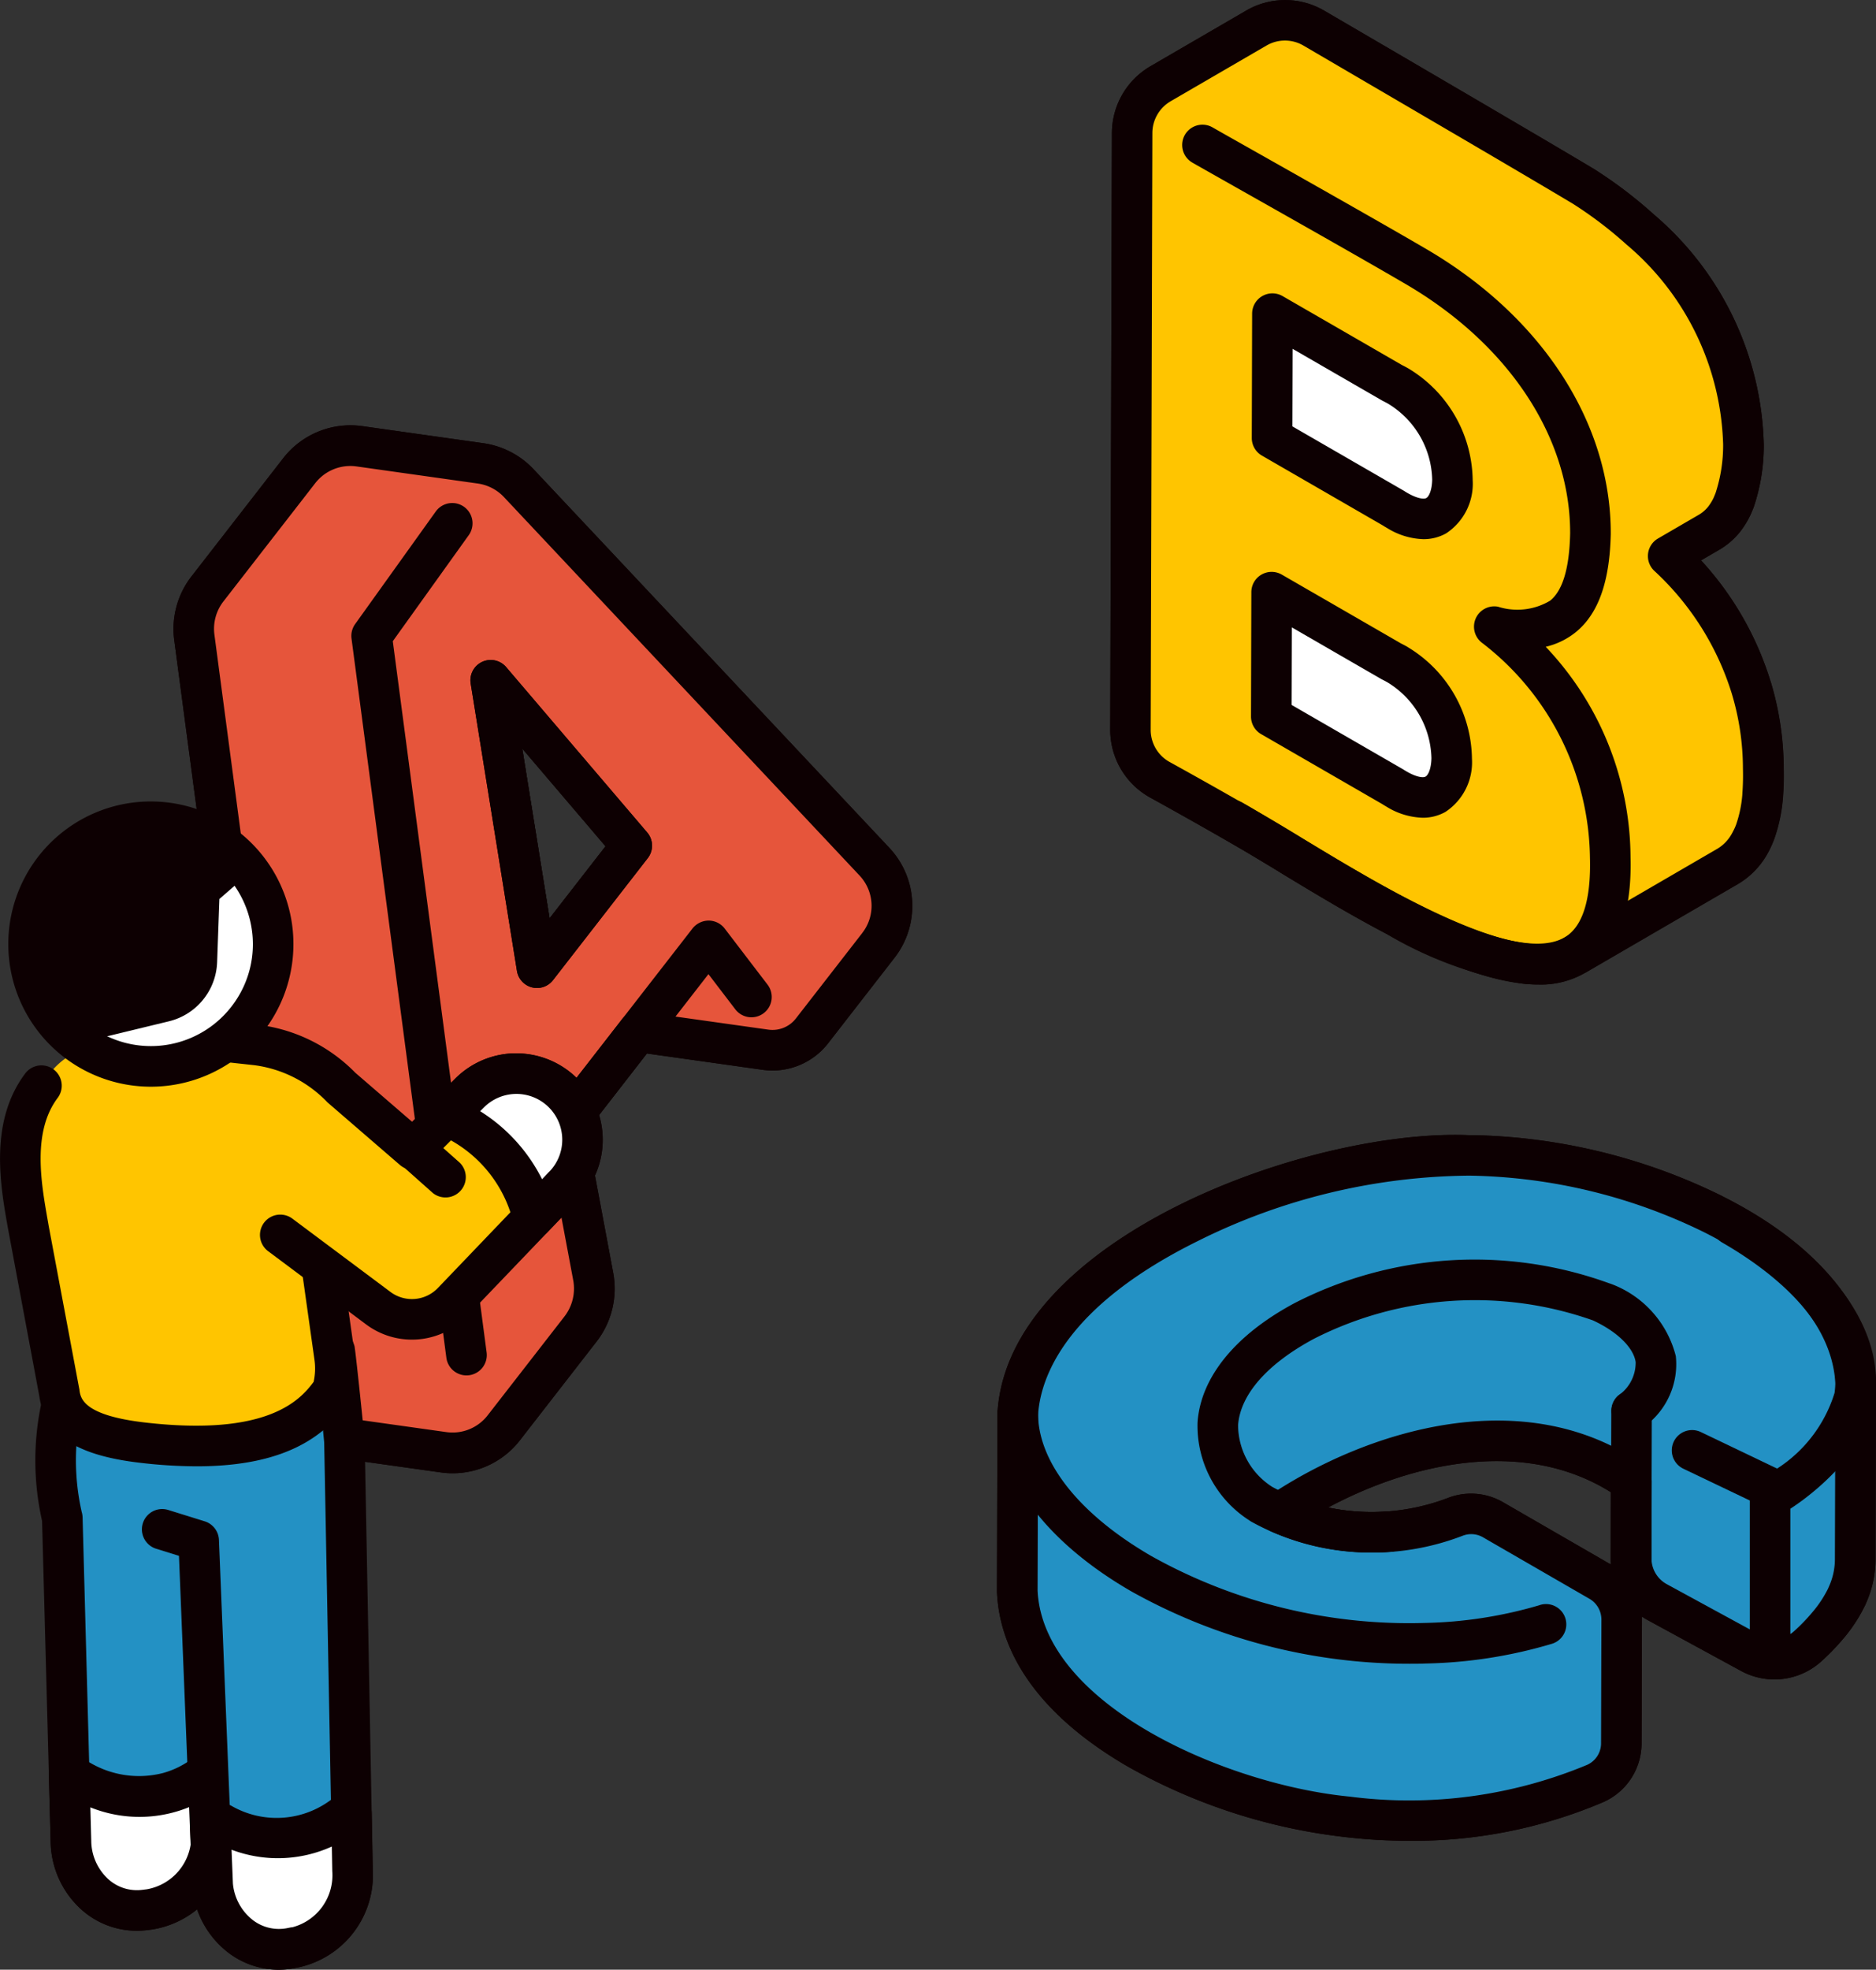 <svg id="elementary_schedule_img01" xmlns="http://www.w3.org/2000/svg" xmlns:xlink="http://www.w3.org/1999/xlink" width="76.823" height="80.621" viewBox="0 0 76.823 80.621">
  <rect x="0" y="0" width="76.823" height="80.621" fill="#333333" stroke="none"/>
  <defs>
    <clipPath id="clip-path">
      <rect id="長方形_32" data-name="長方形 32" width="76.823" height="80.621" fill="none"/>
    </clipPath>
  </defs>
  <g id="グループ_3" data-name="グループ 3" clip-path="url(#clip-path)">
    <path id="パス_58" data-name="パス 58" d="M53.9,94.862a2.647,2.647,0,0,0-1.561-.809l-4.965-.7a2.648,2.648,0,0,0-2.46,1L41.147,99.2a2.65,2.65,0,0,0-.534,1.974l4.057,30.535a2.649,2.649,0,0,0,2.257,2.274l3.9.548a2.649,2.649,0,0,0,2.461-1l3.143-4.045a2.7,2.7,0,0,0,.522-2.155l-1.156-6.163,2.991-3.849,5.225.735a2.044,2.044,0,0,0,1.9-.77l2.714-3.493a2.649,2.649,0,0,0-.161-3.439Zm.746,19.831-1.894-11.762,5.775,6.767Z" transform="translate(-32.657 -75.088)" fill="#e6553b"/>
    <path id="パス_59" data-name="パス 59" d="M51.087,90.872a3.5,3.5,0,0,0-2.051-1.063l-4.965-.7a3.487,3.487,0,0,0-3.232,1.311L37.073,95.27a3.5,3.5,0,0,0-.7,2.593L40.428,128.4a3.49,3.49,0,0,0,2.965,2.988l3.9.548a3.425,3.425,0,0,0,.482.034,3.489,3.489,0,0,0,2.75-1.344l3.143-4.045a3.531,3.531,0,0,0,.682-2.818l-1.087-5.8,2.466-3.174,4.748.668a2.883,2.883,0,0,0,2.671-1.083l2.714-3.493a3.463,3.463,0,0,0-.212-4.518Zm13.458,18.99-2.714,3.493a1.214,1.214,0,0,1-1.127.457l-5.225-.735a.831.831,0,0,0-.772.313l-2.991,3.849a.83.83,0,0,0-.16.663l1.156,6.163a1.87,1.87,0,0,1-.361,1.491L49.208,129.6a1.819,1.819,0,0,1-1.688.685l-3.9-.548a1.824,1.824,0,0,1-1.549-1.561L38.019,97.643a1.829,1.829,0,0,1,.366-1.354l3.766-4.848a1.822,1.822,0,0,1,1.437-.7,1.8,1.8,0,0,1,.252.018l4.965.7a1.824,1.824,0,0,1,1.071.555L64.434,107.5a1.809,1.809,0,0,1,.111,2.36" transform="translate(-29.239 -71.668)" fill="#0d0002"/>
    <path id="パス_60" data-name="パス 60" d="M100.03,138.5a.831.831,0,0,0-1.453.672l1.894,11.762a.831.831,0,0,0,1.477.378l3.881-4.995a.831.831,0,0,0-.024-1.049Zm1.778,10.282-1.119-6.949,3.411,4Z" transform="translate(-79.302 -111.194)" fill="#0d0002"/>
    <path id="パス_61" data-name="パス 61" d="M53.9,94.862a2.647,2.647,0,0,0-1.561-.809l-4.965-.7a2.648,2.648,0,0,0-2.46,1L41.147,99.2a2.65,2.65,0,0,0-.534,1.974l4.057,30.535a2.649,2.649,0,0,0,2.257,2.274l3.9.548a2.649,2.649,0,0,0,2.461-1l3.143-4.045a2.7,2.7,0,0,0,.522-2.155l-1.156-6.163,2.991-3.849,5.225.735a2.044,2.044,0,0,0,1.9-.77l2.714-3.493a2.649,2.649,0,0,0-.161-3.439Zm.746,19.831-1.894-11.762,5.775,6.767Z" transform="translate(-32.657 -75.088)" fill="#e6553b"/>
    <path id="パス_62" data-name="パス 62" d="M100.03,138.5a.831.831,0,0,0-1.453.672l1.894,11.762a.831.831,0,0,0,1.477.378l3.881-4.995a.831.831,0,0,0-.024-1.049Zm1.778,10.282-1.119-6.949,3.411,4Z" transform="translate(-79.302 -111.194)" fill="#0d0002"/>
    <path id="パス_63" data-name="パス 63" d="M51.087,90.872a3.5,3.5,0,0,0-2.051-1.063l-4.965-.7a3.487,3.487,0,0,0-3.232,1.311L37.073,95.27a3.5,3.5,0,0,0-.7,2.593L40.428,128.4a3.49,3.49,0,0,0,2.965,2.988l3.9.548a3.425,3.425,0,0,0,.482.034,3.489,3.489,0,0,0,2.75-1.344l3.143-4.045a3.531,3.531,0,0,0,.682-2.818l-1.087-5.8,2.466-3.174,4.748.668a2.883,2.883,0,0,0,2.671-1.083l2.714-3.493a3.463,3.463,0,0,0-.212-4.518Zm13.458,18.99-2.714,3.493a1.214,1.214,0,0,1-1.127.457l-5.225-.735a.831.831,0,0,0-.772.313l-2.991,3.849a.83.83,0,0,0-.16.663l1.156,6.163a1.87,1.87,0,0,1-.361,1.491L49.208,129.6a1.819,1.819,0,0,1-1.688.685l-3.9-.548a1.824,1.824,0,0,1-1.549-1.561L38.019,97.643a1.829,1.829,0,0,1,.366-1.354l3.766-4.848a1.822,1.822,0,0,1,1.437-.7,1.8,1.8,0,0,1,.252.018l4.965.7a1.824,1.824,0,0,1,1.071.555L64.434,107.5a1.809,1.809,0,0,1,.111,2.36" transform="translate(-29.239 -71.668)" fill="#0d0002"/>
    <path id="パス_64" data-name="パス 64" d="M75.306,111.013l3.109-4.339a.831.831,0,1,0-1.351-.968l-3.3,4.606a.832.832,0,0,0-.148.593L77.5,140.342a.831.831,0,0,0,1.648-.218Z" transform="translate(-59.221 -84.768)" fill="#0d0002"/>
    <path id="パス_65" data-name="パス 65" d="M100.03,138.5a.831.831,0,0,0-1.453.672l1.894,11.762a.831.831,0,0,0,1.477.378l3.881-4.995a.831.831,0,0,0-.024-1.049Zm1.778,10.282-1.119-6.949,3.411,4Z" transform="translate(-79.302 -111.194)" fill="#0d0002"/>
    <path id="パス_66" data-name="パス 66" d="M121.49,193.119a.831.831,0,0,0-.657-.327.851.851,0,0,0-.66.321l-5.882,7.571a.831.831,0,1,0,1.312,1.02l5.221-6.719,1.1,1.439a.831.831,0,1,0,1.321-1.009Z" transform="translate(-91.813 -155.112)" fill="#0d0002"/>
    <path id="パス_67" data-name="パス 67" d="M262.286,31.55a12.307,12.307,0,0,0-3.4-5.378l1.684-.979a2.255,2.255,0,0,0,.594-.513v0a2.8,2.8,0,0,0,.33-.533l0,0c.039-.082.075-.168.108-.258a6.95,6.95,0,0,0,.36-2.256,12.017,12.017,0,0,0-4.23-8.816,17.177,17.177,0,0,0-2.315-1.761c-2.123-1.273-8.389-4.926-11.05-6.484a2.331,2.331,0,0,0-2.351,0L238.1,6.844a2.334,2.334,0,0,0-1.161,2.012l-.069,24.424a2.331,2.331,0,0,0,1.206,2.05c1.039.573,2.549,1.421,3.784,2.139.513.3,1.054.631,1.616.969h0c1.179.716,2.693,1.64,4.261,2.46a15.813,15.813,0,0,0,5.315,1.949l.038,0c.059.005.118.01.175.013a3.053,3.053,0,0,0,1.706-.306q.056-.029.11-.061l-.016.01,6.262-3.639a2.48,2.48,0,0,0,.894-.925c.034-.059.065-.12.1-.184.042-.093.085-.187.123-.288l0-.01a5.775,5.775,0,0,0,.31-1.506,10.736,10.736,0,0,0,.025-1.1,11.55,11.55,0,0,0-.5-3.3" transform="translate(-190.575 -3.417)" fill="#fff"/>
    <path id="パス_68" data-name="パス 68" d="M259.66,27.894a12.925,12.925,0,0,0-2.848-4.958l.763-.444a3.081,3.081,0,0,0,.814-.7l.018-.023a3.659,3.659,0,0,0,.421-.68l.009-.02c.044-.095.087-.2.131-.312a7.864,7.864,0,0,0,.413-2.539,12.762,12.762,0,0,0-4.5-9.439,18.107,18.107,0,0,0-2.427-1.846l-.02-.013c-1.637-.981-5.741-3.38-8.738-5.132L241.374.433a3.169,3.169,0,0,0-3.189,0l-3.924,2.28a3.177,3.177,0,0,0-1.575,2.728l-.069,24.424a3.163,3.163,0,0,0,1.636,2.78c.931.513,2.476,1.379,3.762,2.127.462.274.948.567,1.451.87l.159.1.009.005.105.064c1.181.717,2.651,1.61,4.19,2.415a16.028,16.028,0,0,0,5.61,2.04l.055.005c.069.006.137.011.2.014q.185.012.361.012a3.659,3.659,0,0,0,1.8-.417l.069-.038.04-.021.007,0,6.267-3.642a3.306,3.306,0,0,0,1.194-1.23c.042-.074.082-.151.121-.231l.015-.033c.046-.1.091-.2.132-.312l.012-.03a6.588,6.588,0,0,0,.359-1.732,11.618,11.618,0,0,0,.028-1.175,12.369,12.369,0,0,0-.531-3.53m-1.154,4.574a4.957,4.957,0,0,1-.256,1.275l-.009.022c-.028.075-.059.144-.1.223-.022.044-.044.086-.069.131a1.641,1.641,0,0,1-.587.614l-6.208,3.608-.043.024-.073.04-.021.011a2.277,2.277,0,0,1-1.254.2l-.141-.01-.04,0a14.791,14.791,0,0,1-5.009-1.858c-1.494-.781-2.939-1.658-4.1-2.364l-.115-.07-.013-.008-.149-.09c-.507-.306-1-.6-1.469-.88-1.3-.758-2.862-1.631-3.8-2.149a1.5,1.5,0,0,1-.776-1.32l.069-24.424a1.509,1.509,0,0,1,.748-1.3l3.924-2.28a1.5,1.5,0,0,1,1.514,0l2.321,1.357c2.987,1.746,7.075,4.136,8.712,5.116a16.448,16.448,0,0,1,2.2,1.673,11.105,11.105,0,0,1,3.955,8.176,6.288,6.288,0,0,1-.307,1.984c-.026.068-.053.133-.082.2l-.005.012a1.966,1.966,0,0,1-.227.365,1.41,1.41,0,0,1-.362.313l-1.684.979a.831.831,0,0,0-.151,1.325,11.433,11.433,0,0,1,3.169,5.013,10.7,10.7,0,0,1,.46,3.067c0,.007,0,.014,0,.021a9.926,9.926,0,0,1-.023,1.006m.516,1.581h0Z" transform="translate(-187.153 0)" fill="#0d0002"/>
    <path id="パス_69" data-name="パス 69" d="M262.285,31.55a12.309,12.309,0,0,0-3.4-5.378l1.684-.979a2.254,2.254,0,0,0,.594-.513v0a2.8,2.8,0,0,0,.33-.533l0,0c.039-.082.075-.168.108-.258a6.947,6.947,0,0,0,.36-2.256,12.017,12.017,0,0,0-4.23-8.816,17.181,17.181,0,0,0-2.315-1.761c-2.123-1.273-8.389-4.926-11.05-6.484a2.332,2.332,0,0,0-2.351,0L238.1,6.844a2.335,2.335,0,0,0-1.161,2.012l-.069,24.424a2.332,2.332,0,0,0,1.206,2.05c1.588.875,4.281,2.4,5.4,3.109,3.291,2,9.184,5.619,11.606,4.057l-.017.011,6.262-3.639a2.479,2.479,0,0,0,.894-.925c.034-.059.065-.12.1-.184.042-.093.085-.187.123-.288l0-.01a5.783,5.783,0,0,0,.31-1.506,10.736,10.736,0,0,0,.025-1.1,11.543,11.543,0,0,0-.5-3.3" transform="translate(-190.574 -3.417)" fill="#ffc500"/>
    <path id="パス_70" data-name="パス 70" d="M259.66,27.894a12.927,12.927,0,0,0-2.848-4.958l.764-.444a3.079,3.079,0,0,0,.814-.7l.018-.022a3.678,3.678,0,0,0,.42-.679l.009-.02c.044-.095.087-.2.131-.312a7.86,7.86,0,0,0,.413-2.539,12.761,12.761,0,0,0-4.5-9.438,18.094,18.094,0,0,0-2.427-1.846l-.02-.013c-1.627-.975-5.7-3.359-8.681-5.1L241.374.433a3.169,3.169,0,0,0-3.189,0l-3.924,2.28a3.178,3.178,0,0,0-1.575,2.728l-.069,24.424a3.163,3.163,0,0,0,1.636,2.78c1.538.848,4.234,2.368,5.371,3.092l.139.084c3.794,2.3,7.652,4.478,10.394,4.478a3.565,3.565,0,0,0,1.907-.486h0l6.265-3.641a3.306,3.306,0,0,0,1.194-1.23c.042-.074.082-.151.121-.231l.011-.023c.047-.1.094-.208.137-.322l.012-.03a6.6,6.6,0,0,0,.359-1.732,11.618,11.618,0,0,0,.028-1.175,12.359,12.359,0,0,0-.531-3.531m-1.154,4.574a4.961,4.961,0,0,1-.257,1.275l-.008.022c-.029.077-.062.149-.1.223-.022.044-.044.087-.069.131a1.641,1.641,0,0,1-.587.614l-6.206,3.606-.05.028-.027.017c-1.956,1.25-8-2.42-10.582-3.988l-.124-.075c-1.155-.735-3.89-2.278-5.446-3.136a1.5,1.5,0,0,1-.776-1.32l.069-24.424a1.509,1.509,0,0,1,.748-1.3l3.924-2.28a1.5,1.5,0,0,1,1.514,0l2.377,1.39c2.968,1.735,7.029,4.109,8.656,5.084a16.44,16.44,0,0,1,2.2,1.673,11.106,11.106,0,0,1,3.954,8.176,6.285,6.285,0,0,1-.307,1.984c-.026.068-.053.133-.082.2l-.005.011a1.987,1.987,0,0,1-.227.366,1.411,1.411,0,0,1-.362.313l-1.684.979a.831.831,0,0,0-.151,1.325,11.439,11.439,0,0,1,3.169,5.013,10.69,10.69,0,0,1,.46,3.067c0,.007,0,.014,0,.021a9.926,9.926,0,0,1-.023,1.006m.516,1.581h0Z" transform="translate(-187.153 0)" fill="#0d0002"/>
    <path id="パス_71" data-name="パス 71" d="M262.6,47.477a3.065,3.065,0,0,0,1.231-.6c.921-.751,1.389-2.061,1.43-4.019.013-4.563-2.845-8.943-7.642-11.712-1.726-1.008-5.019-2.867-6.986-3.978-.859-.485-1.537-.867-1.671-.946a.831.831,0,1,0-.841,1.434c.146.086.762.433,1.694.96,1.964,1.109,5.25,2.964,6.968,3.968,4.279,2.47,6.826,6.31,6.815,10.255-.03,1.406-.3,2.332-.818,2.75a2.616,2.616,0,0,1-2.139.247.831.831,0,0,0-.67,1.465,11.259,11.259,0,0,1,4.438,8.8c.048,1.731-.3,2.829-1.025,3.263-1.876,1.118-6.577-1.6-8.346-2.619-.8-.46-1.564-.922-2.411-1.434l-.209-.126c-.718-.433-1.4-.842-2.027-1.206l-.218-.125a.831.831,0,0,0-.825,1.443l.212.122c.617.356,1.288.761,2,1.19l.208.126c.855.517,1.628.982,2.439,1.45,2.754,1.59,5.741,3.1,8.065,3.1a3.772,3.772,0,0,0,1.963-.488c1.284-.765,1.9-2.359,1.836-4.717a12.6,12.6,0,0,0-3.471-8.6" transform="translate(-199.3 -21.004)" fill="#0d0002"/>
    <path id="パス_72" data-name="パス 72" d="M271.706,68.638q-.123-.071-.251-.134l-4.907-2.833-.014,5.09,4.964,2.866q.084.054.165.1c1.465.846,2.235.012,2.258-1.253a4.547,4.547,0,0,0-2.214-3.836" transform="translate(-214.441 -52.836)" fill="#fff"/>
    <path id="パス_73" data-name="パス 73" d="M268.7,64.5q-.134-.077-.275-.147l-4.883-2.819a.831.831,0,0,0-1.247.717l-.014,5.09a.831.831,0,0,0,.415.722l4.948,2.857q.091.058.179.108h0a2.981,2.981,0,0,0,1.486.456,1.877,1.877,0,0,0,.934-.24,2.429,2.429,0,0,0,1.084-2.173A5.412,5.412,0,0,0,268.7,64.5m.727,5.3c-.1.058-.381.017-.771-.207-.043-.025-.088-.052-.132-.081l-.033-.02-4.547-2.625.009-3.174,3.665,2.116.051.027c.069.034.135.069.2.107a3.73,3.73,0,0,1,1.8,3.1c-.008.431-.13.694-.24.756" transform="translate(-211.02 -49.415)" fill="#0d0002"/>
    <path id="パス_74" data-name="パス 74" d="M271.54,126.984c-.082-.047-.165-.092-.251-.134l-4.907-2.833-.014,5.09,4.964,2.866c.056.036.111.069.164.1,1.466.846,2.235.012,2.258-1.253a4.547,4.547,0,0,0-2.214-3.836" transform="translate(-214.307 -99.779)" fill="#fff"/>
    <path id="パス_75" data-name="パス 75" d="M268.534,122.843q-.134-.078-.275-.147l-4.883-2.819a.831.831,0,0,0-1.247.717l-.014,5.09a.832.832,0,0,0,.415.722l4.948,2.857q.092.058.181.11a2.979,2.979,0,0,0,1.486.456,1.877,1.877,0,0,0,.934-.24,2.429,2.429,0,0,0,1.084-2.173,5.411,5.411,0,0,0-2.629-4.571m.727,5.3c-.1.058-.382.017-.771-.208h0c-.043-.025-.087-.052-.131-.08l-.033-.02-4.547-2.625.009-3.174,3.665,2.116.051.027c.069.034.135.069.2.107a3.729,3.729,0,0,1,1.8,3.1c-.008.431-.13.694-.24.756" transform="translate(-210.886 -96.358)" fill="#0d0002"/>
    <path id="パス_76" data-name="パス 76" d="M231.654,241.936c-6.279-.28-18.1,4.067-18.5,10.586l-.02,7.243c.239,5.411,8.46,8.754,13.54,9.243a19.817,19.817,0,0,0,10.125-1.367,1.8,1.8,0,0,0,1.071-1.647l.014-5.059a1.809,1.809,0,0,0-.9-1.572l-4.356-2.515a1.8,1.8,0,0,0-1.532-.129,9.5,9.5,0,0,1-7.212-.148c4.115-2.765,10.032-4.368,14.4-1.3l-.009,3.153a2.029,2.029,0,0,0,1.059,1.789l3.837,2.089a2.027,2.027,0,0,0,2.327-.27,8.618,8.618,0,0,0,.957-1.012l.006-.008A5.515,5.515,0,0,0,247.1,260v0c.051-.109.1-.22.138-.332a3.521,3.521,0,0,0,.214-1.226l.021-7.243c0,.015,0,.031,0,.047-.332-5.938-9.994-9.385-15.816-9.306" transform="translate(-171.481 -194.641)" fill="#0d0002"/>
    <path id="パス_77" data-name="パス 77" d="M238.572,240.17a24.093,24.093,0,0,0-10.137-2.486h-.19c-6.555-.282-18.908,4.209-19.339,11.368,0,.016,0,.032,0,.048l-.02,7.243c0,.013,0,.026,0,.039.12,2.716,1.976,5.188,5.368,7.15a23.511,23.511,0,0,0,8.906,2.882,22.971,22.971,0,0,0,2.624.152,19.854,19.854,0,0,0,7.928-1.583,2.628,2.628,0,0,0,1.571-2.407l.014-5.059c0-.043,0-.085,0-.127q.107.071.221.133l3.837,2.089a2.861,2.861,0,0,0,3.281-.384,9.48,9.48,0,0,0,1.043-1.1l.018-.023a6.344,6.344,0,0,0,.726-1.152l.006-.012.006-.013c.063-.137.117-.267.161-.387a4.355,4.355,0,0,0,.267-1.518l.021-7.243a.832.832,0,0,0-.013-.152c-.231-2.893-2.461-5.536-6.3-7.456m-4.6,15.053-4.356-2.515a2.613,2.613,0,0,0-2.241-.186,8.765,8.765,0,0,1-4.927.4c3.443-1.84,8.018-2.857,11.578-.627L234.023,255c0,.086,0,.171.011.255l-.057-.034m9.223-.21a2.708,2.708,0,0,1-.163.947c-.03.083-.066.169-.108.261l0,.005a4.743,4.743,0,0,1-.533.843l-.009.011a7.783,7.783,0,0,1-.865.914,1.2,1.2,0,0,1-1.372.157l-3.836-2.089a1.2,1.2,0,0,1-.625-1.057l.009-3.153a.831.831,0,0,0-.354-.682c-4.844-3.4-11.293-1.431-15.343,1.29a.831.831,0,0,0,.129,1.451,10.31,10.31,0,0,0,7.84.165.963.963,0,0,1,.823.071l4.356,2.515a.981.981,0,0,1,.489.85l-.014,5.059a.966.966,0,0,1-.572.888,18.94,18.94,0,0,1-9.714,1.3c-5.089-.49-12.563-3.774-12.788-8.433l.02-7.2c.1-1.511,1.092-4.423,6.577-7.125a25.325,25.325,0,0,1,11.051-2.659h.048a22.557,22.557,0,0,1,9.584,2.309c1.938.97,5.216,3.067,5.391,6.213v.006Z" transform="translate(-168.06 -191.22)" fill="#0d0002"/>
    <path id="パス_78" data-name="パス 78" d="M231.654,241.936c-6.279-.28-18.1,4.067-18.5,10.586l-.02,7.243c.239,5.411,8.46,8.754,13.54,9.243a19.817,19.817,0,0,0,10.125-1.367,1.8,1.8,0,0,0,1.071-1.647l.014-5.059a1.809,1.809,0,0,0-.9-1.572l-4.356-2.515a1.8,1.8,0,0,0-1.532-.129,9.5,9.5,0,0,1-7.212-.148c4.115-2.765,10.032-4.368,14.4-1.3l-.009,3.153a2.029,2.029,0,0,0,1.059,1.789l3.837,2.089a2.027,2.027,0,0,0,2.327-.27,8.618,8.618,0,0,0,.957-1.012l.006-.008A5.515,5.515,0,0,0,247.1,260v0c.051-.109.1-.22.138-.332a3.521,3.521,0,0,0,.214-1.226l.021-7.243c0,.015,0,.031,0,.047-.332-5.938-9.994-9.385-15.816-9.306" transform="translate(-171.481 -194.641)" fill="#2391c4"/>
    <path id="パス_79" data-name="パス 79" d="M238.572,240.17a24.093,24.093,0,0,0-10.137-2.486h-.19c-6.555-.282-18.908,4.209-19.339,11.368,0,.016,0,.032,0,.048l-.02,7.243c0,.013,0,.026,0,.039.12,2.716,1.976,5.188,5.368,7.15a23.511,23.511,0,0,0,8.906,2.882,22.971,22.971,0,0,0,2.624.152,19.854,19.854,0,0,0,7.928-1.583,2.628,2.628,0,0,0,1.571-2.407l.014-5.059c0-.043,0-.085,0-.127q.107.071.221.133l3.837,2.089a2.861,2.861,0,0,0,3.281-.384,9.48,9.48,0,0,0,1.043-1.1l.018-.023a6.344,6.344,0,0,0,.726-1.152l.006-.012.006-.013c.063-.137.117-.267.161-.387a4.355,4.355,0,0,0,.267-1.518l.021-7.243a.832.832,0,0,0-.013-.152c-.231-2.893-2.461-5.536-6.3-7.456m-4.6,15.053-4.356-2.515a2.613,2.613,0,0,0-2.241-.186,8.765,8.765,0,0,1-4.927.4c3.443-1.84,8.018-2.857,11.578-.627L234.023,255c0,.086,0,.171.011.255l-.057-.034m9.223-.21a2.708,2.708,0,0,1-.163.947c-.03.083-.066.169-.108.261l0,.005a4.743,4.743,0,0,1-.533.843l-.009.011a7.783,7.783,0,0,1-.865.914,1.2,1.2,0,0,1-1.372.157l-3.836-2.089a1.2,1.2,0,0,1-.625-1.057l.009-3.153a.831.831,0,0,0-.354-.682c-4.844-3.4-11.293-1.431-15.343,1.29a.831.831,0,0,0,.129,1.451,10.31,10.31,0,0,0,7.84.165.963.963,0,0,1,.823.071l4.356,2.515a.981.981,0,0,1,.489.85l-.014,5.059a.966.966,0,0,1-.572.888,18.94,18.94,0,0,1-9.714,1.3c-5.089-.49-12.563-3.774-12.788-8.433l.02-7.2c.1-1.511,1.092-4.423,6.577-7.125a25.325,25.325,0,0,1,11.051-2.659h.048a22.557,22.557,0,0,1,9.584,2.309c1.938.97,5.216,3.067,5.391,6.213v.006Z" transform="translate(-168.06 -191.22)" fill="#0d0002"/>
    <path id="パス_80" data-name="パス 80" d="M338.344,291.235h0a.831.831,0,0,0-.831.829l-.021,7.243a.831.831,0,0,0,.829.834h0a.831.831,0,0,0,.831-.829l.021-7.243a.831.831,0,0,0-.829-.833" transform="translate(-271.53 -234.315)" fill="#0d0002"/>
    <path id="パス_81" data-name="パス 81" d="M267.754,264.763a16.139,16.139,0,0,0-12.91.8c-2.431,1.3-3.843,3.036-3.975,4.878a4.6,4.6,0,0,0,2.118,4.015.912.912,0,0,0,.092.059,10.118,10.118,0,0,0,4.9,1.26q.4,0,.8-.031a.831.831,0,0,0-.128-1.657,8.49,8.49,0,0,1-4.722-1,3.015,3.015,0,0,1-1.4-2.526c.09-1.253,1.193-2.508,3.1-3.533a14.526,14.526,0,0,1,11.428-.758c.993.458,1.665,1.113,1.753,1.708a1.632,1.632,0,0,1-.722,1.377.831.831,0,0,0,1.105,1.241,3.144,3.144,0,0,0,1.261-2.863,4.265,4.265,0,0,0-2.7-2.973" transform="translate(-201.829 -212.227)" fill="#0d0002"/>
    <path id="パス_82" data-name="パス 82" d="M353.186,252.434a.831.831,0,1,0-.831,1.439c3.185,1.839,4.9,4.139,4.589,6.152a5.67,5.67,0,0,1-2.351,3.093l-3.123-1.495a.831.831,0,0,0-.718,1.5l3.557,1.7a.831.831,0,0,0,.808-.05c.515-.33,3.1-2.1,3.471-4.5.42-2.717-1.6-5.65-5.4-7.845" transform="translate(-281.819 -203.008)" fill="#0d0002"/>
    <path id="パス_83" data-name="パス 83" d="M231.2,300.549a17.747,17.747,0,0,1-4.727.731,21.648,21.648,0,0,1-11.171-2.731c-2.937-1.7-4.632-3.818-4.651-5.823a.831.831,0,0,0-1.662.015c.024,2.608,2.022,5.25,5.482,7.247a23.315,23.315,0,0,0,11.386,2.963c.218,0,.437,0,.654-.01a19.368,19.368,0,0,0,5.158-.8.831.831,0,1,0-.469-1.594" transform="translate(-168.143 -234.852)" fill="#0d0002"/>
    <path id="パス_84" data-name="パス 84" d="M12.3,278.176a10.254,10.254,0,0,0-.368,5.947l.355,13.24a2.763,2.763,0,0,0,3.024,2.808l.183-.023a3.034,3.034,0,0,0,2.551-2.971l.664-9.461,3.547-.485-3.187-11.3Z" transform="translate(-9.38 -221.999)" fill="#2391c4"/>
    <path id="パス_85" data-name="パス 85" d="M16.444,272.281a.831.831,0,0,0-1.6.451l2.927,10.383-2.6.355a.831.831,0,0,0-.716.765L13.79,293.7c0,.011,0,.022,0,.033a2.2,2.2,0,0,1-1.822,2.172l-.183.023a1.753,1.753,0,0,1-1.375-.421,2.152,2.152,0,0,1-.716-1.584l-.355-13.24a.859.859,0,0,0-.036-.219,9.567,9.567,0,0,1,.356-5.428.831.831,0,0,0-1.566-.555,11.235,11.235,0,0,0-.413,6.349l.352,13.137a3.815,3.815,0,0,0,1.293,2.8,3.4,3.4,0,0,0,2.233.838,3.5,3.5,0,0,0,.432-.027l.183-.023a3.869,3.869,0,0,0,3.278-3.753l.616-8.772,2.878-.394a.831.831,0,0,0,.687-1.049Z" transform="translate(-5.957 -218.578)" fill="#0d0002"/>
    <path id="パス_86" data-name="パス 86" d="M14.516,371.271l-.036,0,.074,2.767a2.764,2.764,0,0,0,3.024,2.808l.183-.023a3.034,3.034,0,0,0,2.551-2.971l.177-2.521-.355-.1a4.561,4.561,0,0,1-5.618.046" transform="translate(-11.65 -298.671)" fill="#fff"/>
    <path id="パス_87" data-name="パス 87" d="M17.3,367.109l-.355-.1a.831.831,0,0,0-.787.181,3.564,3.564,0,0,1-1.271.637,3.955,3.955,0,0,1-3.331-.667.835.835,0,0,0-.375-.134l-.036,0a.831.831,0,0,0-.916.849l.074,2.766a3.813,3.813,0,0,0,1.293,2.8,3.4,3.4,0,0,0,2.233.838,3.5,3.5,0,0,0,.432-.027l.183-.022a3.87,3.87,0,0,0,3.279-3.753l.176-2.506a.831.831,0,0,0-.6-.856m-1.236,3.261c0,.011,0,.022,0,.033a2.2,2.2,0,0,1-1.822,2.172l-.183.023h0a1.752,1.752,0,0,1-1.375-.421,2.151,2.151,0,0,1-.716-1.584l-.037-1.372a5.378,5.378,0,0,0,4.222-.085Z" transform="translate(-8.23 -295.251)" fill="#0d0002"/>
    <path id="パス_88" data-name="パス 88" d="M41.066,277.413l-.548-1.349L34,284.707l1.494.465.569,14.095a2.764,2.764,0,0,0,3.22,2.581l.18-.036a3.034,3.034,0,0,0,2.329-3.148l-.33-17.537c-.007-.185-.361-3.533-.4-3.714" transform="translate(-27.355 -222.109)" fill="#2391c4"/>
    <path id="パス_89" data-name="パス 89" d="M38.461,273.832a.845.845,0,0,0-.046-.154l-.548-1.349a.831.831,0,1,0-1.54.626l.509,1.254c.065.526.352,3.223.374,3.53l.33,17.539a2.2,2.2,0,0,1-1.66,2.3l-.181.036a1.754,1.754,0,0,1-1.4-.32,2.147,2.147,0,0,1-.827-1.5L32.9,281.716a.831.831,0,0,0-.583-.76l-1.494-.465a.831.831,0,0,0-.494,1.587l.934.291.545,13.509c0,.016,0,.032,0,.047a3.813,3.813,0,0,0,1.492,2.7,3.4,3.4,0,0,0,2.04.683,3.463,3.463,0,0,0,.677-.067l.181-.036a3.864,3.864,0,0,0,3-3.979l-.33-17.555c-.007-.17-.36-3.576-.411-3.84" transform="translate(-23.934 -218.687)" fill="#0d0002"/>
    <path id="パス_90" data-name="パス 90" d="M17.03,221.074a5.468,5.468,0,0,0-3.493-4.574l-4.729-1.8-1.5,1.1c-1.408-.424-3.226,2.442-2.915,4.663l1.943,10.1c-.573,1.516,3.932,1.371,5.426,1.5A8.621,8.621,0,0,0,17.2,229.73l-.1-1.151Z" transform="translate(-3.507 -172.734)" fill="#ffc500"/>
    <path id="パス_91" data-name="パス 91" d="M13.435,227.218a.831.831,0,1,0-1.646.232l1.089,7.723a2.534,2.534,0,0,1-.034.9c-.568.772-1.92,2.241-6.907,1.665-2.546-.294-2.64-1-2.685-1.338,0-.015,0-.029-.007-.044L2,229.726l-.056-.32c-.263-1.506-.623-3.569.417-4.954a.831.831,0,0,0-1.328-1c-1.473,1.96-1.024,4.535-.726,6.238l1.3,6.953c.224,1.594,1.5,2.441,4.139,2.745a20.217,20.217,0,0,0,2.309.143c3.81,0,5.334-1.361,6.235-2.623a.831.831,0,0,0,.131-.285l.022-.09a4.188,4.188,0,0,0,.08-1.594Z" transform="translate(0 -179.514)" fill="#0d0002"/>
    <path id="パス_92" data-name="パス 92" d="M55.053,219.628a2.707,2.707,0,0,0-3.877-.05l-2.311,2.311-2.934-2.532a5.9,5.9,0,0,0-3.478-1.743l-2.745-.3,3.717,8.072,4.016,3a2.3,2.3,0,0,0,3.038-.252l4.567-4.766A2.707,2.707,0,0,0,55.053,219.628Z" transform="translate(-31.947 -174.842)" fill="#ffc500"/>
    <path id="パス_93" data-name="パス 93" d="M49.715,214.533a3.526,3.526,0,0,0-2.547,1.036L45.4,217.334l-2.324-2.006a6.7,6.7,0,0,0-3.956-1.961l-2.745-.3a.831.831,0,0,0-.181,1.652l2.744.3a5.035,5.035,0,0,1,2.977,1.5q.024.025.05.047L44.9,219.1a.832.832,0,0,0,1.131-.041l2.311-2.311a1.881,1.881,0,0,1,1.351-.549,1.876,1.876,0,0,1,1.33,3.174l-4.566,4.766a1.472,1.472,0,0,1-1.941.161l-4.016-3a.831.831,0,0,0-.994,1.332l4.016,3a3.137,3.137,0,0,0,4.135-.344l4.566-4.765a3.538,3.538,0,0,0-2.509-5.986" transform="translate(-28.526 -171.42)" fill="#0d0002"/>
    <path id="パス_94" data-name="パス 94" d="M49.742,379.365a4.522,4.522,0,0,1-5.187.506l-.479.193.093,2.314a2.764,2.764,0,0,0,3.22,2.581l.18-.036a3.034,3.034,0,0,0,2.329-3.148l-.044-2.32Z" transform="translate(-35.462 -305.22)" fill="#fff"/>
    <path id="パス_95" data-name="パス 95" d="M46.952,375.394l-.113-.09a.839.839,0,0,0-1.1.06,3.71,3.71,0,0,1-4.243.347.83.83,0,0,0-.67-.021l-.479.193a.832.832,0,0,0-.519.8L39.919,379c0,.016,0,.032,0,.047a3.812,3.812,0,0,0,1.492,2.7,3.4,3.4,0,0,0,2.04.683,3.484,3.484,0,0,0,.677-.067l.18-.036a3.864,3.864,0,0,0,3-3.979l-.044-2.32a.83.83,0,0,0-.313-.635m-2.965,5.3-.18.036a1.755,1.755,0,0,1-1.4-.32,2.147,2.147,0,0,1-.827-1.5l-.056-1.389a5.349,5.349,0,0,0,4.106-.13l.019,1.011a2.2,2.2,0,0,1-1.661,2.3" transform="translate(-32.041 -301.81)" fill="#0d0002"/>
    <path id="パス_96" data-name="パス 96" d="M81.705,234.692a.831.831,0,0,0-1.1,1.242l1.749,1.555a.831.831,0,0,0,1.1-1.242Z" transform="translate(-64.624 -188.654)" fill="#0d0002"/>
    <path id="パス_97" data-name="パス 97" d="M10.057,172.176a5.007,5.007,0,1,0,5.861,3.973,5.006,5.006,0,0,0-5.861-3.973" transform="translate(-4.822 -138.452)" fill="#fff"/>
    <path id="パス_98" data-name="パス 98" d="M6.479,167.94a5.838,5.838,0,1,0,6.833,4.632,5.844,5.844,0,0,0-6.833-4.632m4.557,8.076a4.176,4.176,0,1,1,.644-3.13,4.148,4.148,0,0,1-.644,3.13" transform="translate(-1.401 -135.032)" fill="#0d0002"/>
    <path id="パス_99" data-name="パス 99" d="M9.66,172.268A5.005,5.005,0,0,0,7.534,180.7l4.081-.989a2.021,2.021,0,0,0,1.544-1.892l.1-2.835,1.285-1.114-.058-.372a5,5,0,0,0-4.828-1.235" transform="translate(-4.821 -138.452)" fill="#0d0002"/>
    <path id="パス_100" data-name="パス 100" d="M12.756,171.129a.552.552,0,0,0-.162-.313,5.525,5.525,0,0,0-5.361-1.371,5.559,5.559,0,0,0-2.363,9.37.554.554,0,0,0,.514.139l4.081-.989a2.584,2.584,0,0,0,1.967-2.411l.093-2.594,1.1-.956a.554.554,0,0,0,.185-.5Zm-2.138,1.152a.554.554,0,0,0-.191.4l-.1,2.835A1.473,1.473,0,0,1,9.2,176.888l-3.775.915a4.406,4.406,0,0,1-1.135-2.5,4.471,4.471,0,0,1,3.233-4.787,4.534,4.534,0,0,1,1.2-.164,4.41,4.41,0,0,1,2.879,1.07Z" transform="translate(-2.541 -136.164)" fill="#0d0002"/>
    <path id="パス_101" data-name="パス 101" d="M94.549,225.634l-.932.932a6.1,6.1,0,0,1,3.532,4.179l1.268-1.324a2.707,2.707,0,0,0-3.869-3.787" transform="translate(-75.32 -180.897)" fill="#fff"/>
    <path id="パス_102" data-name="パス 102" d="M95.607,221.69a3.538,3.538,0,0,0-5.067-.065l-.932.932a.831.831,0,0,0,.231,1.338,5.282,5.282,0,0,1,3.07,3.57.831.831,0,0,0,1.419.433l1.269-1.324a3.534,3.534,0,0,0,.01-4.885Zm-1.21,3.735-.3.318a6.971,6.971,0,0,0-2.535-2.785l.158-.158a1.881,1.881,0,0,1,1.351-.549,1.876,1.876,0,0,1,1.331,3.174" transform="translate(-71.899 -177.476)" fill="#0d0002"/>
    <path id="パス_103" data-name="パス 103" d="M367.456,308.2a.831.831,0,0,0-.831.831V315.6a.831.831,0,0,0,1.662,0v-6.562a.831.831,0,0,0-.831-.831" transform="translate(-294.97 -247.967)" fill="#0d0002"/>
  </g>
</svg>

